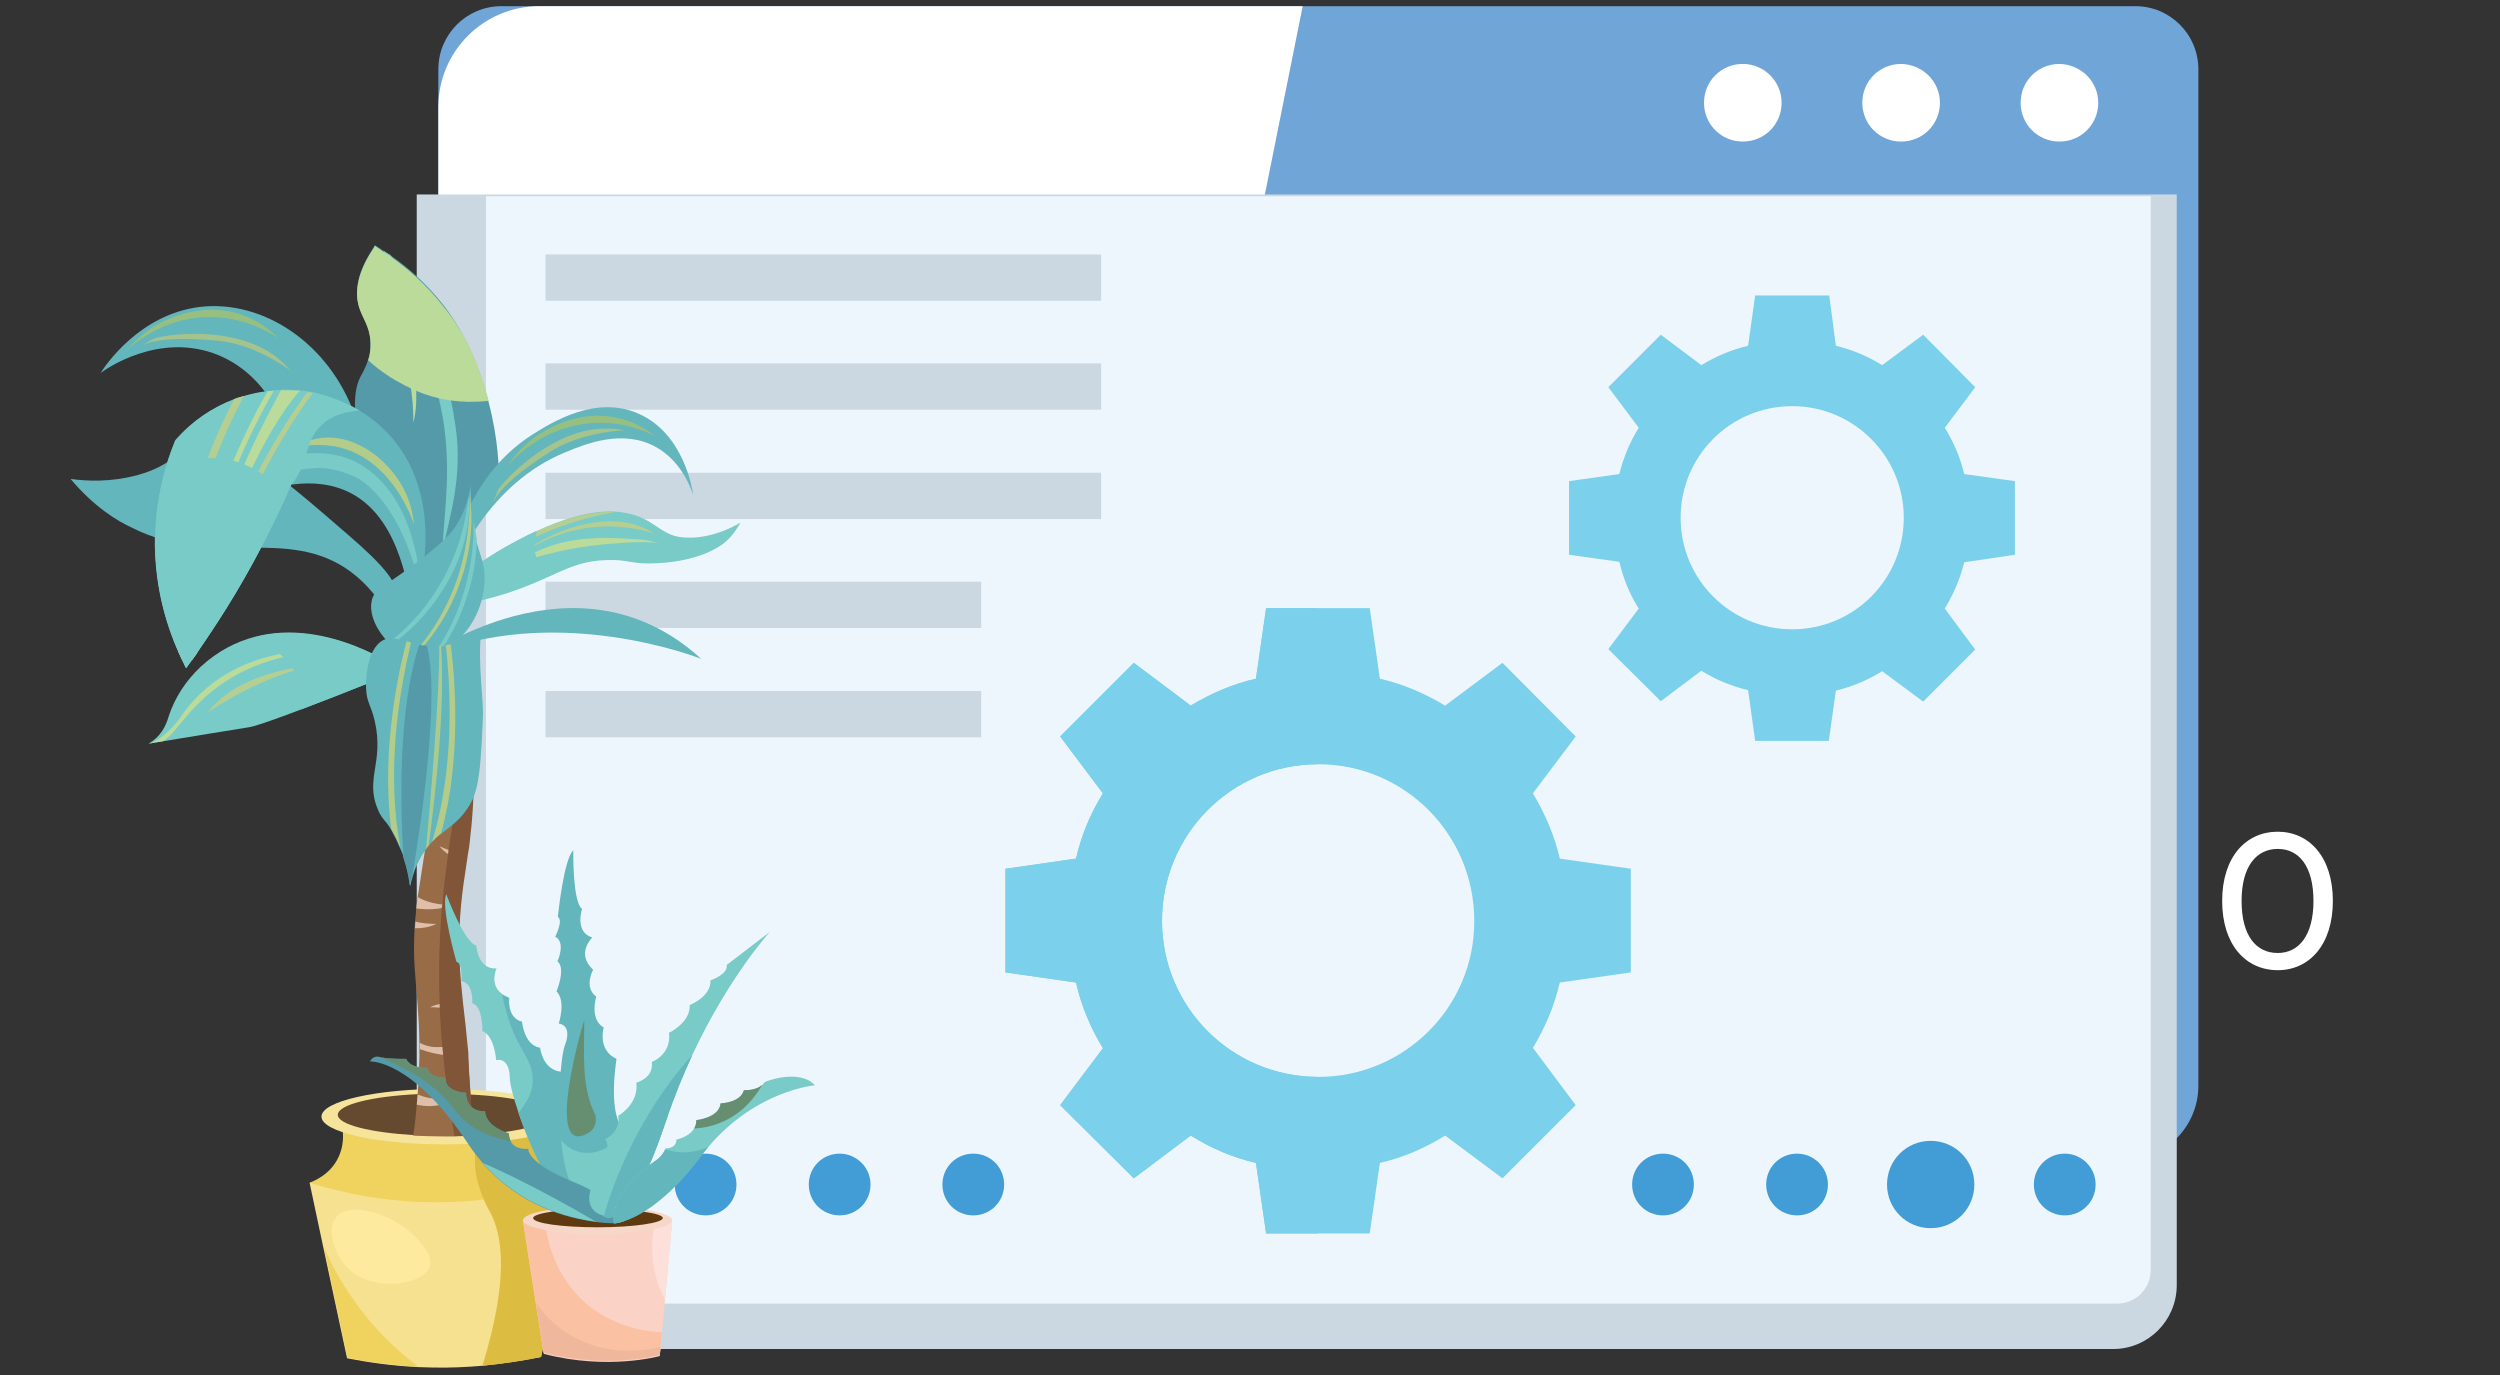 <svg xmlns="http://www.w3.org/2000/svg" xmlns:xlink="http://www.w3.org/1999/xlink" id="Layer_1" x="0px" y="0px" viewBox="0 0 566.9 311.8" style="enable-background:new 0 0 566.9 311.8;" xml:space="preserve"><rect x="0" y="0" width="566.9" height="311.8" fill="#333333" stroke="none"/><style type="text/css">	.st0{clip-path:url(#SVGID_00000115501648824970250660000001696986602179334274_);}	.st1{clip-path:url(#SVGID_00000063628282931595016010000002934826573528539053_);fill:#FFFFFF;}	.st2{fill:#70A5D8;}	.st3{clip-path:url(#SVGID_00000029037326008217689890000014714178517757972892_);}	.st4{clip-path:url(#SVGID_00000156561952836983233380000007813959156258187691_);fill:#FFFFFF;}	.st5{fill:#CBD8E2;}	.st6{fill:#EDF6FC;}	.st7{fill:#7BD0EB;}	.st8{fill:#FFFFFF;}	.st9{fill:#429CD6;}	.st10{fill:#79CBC8;}	.st11{fill:#B5CE92;}	.st12{fill:#BBDB9A;}	.st13{clip-path:url(#SVGID_00000057838187340465170120000015702016609198195600_);}	.st14{clip-path:url(#SVGID_00000029730233364715349430000010228933485335441053_);fill:#79CBC8;}	.st15{clip-path:url(#SVGID_00000139276164725533651730000010969426769403014591_);}	.st16{clip-path:url(#SVGID_00000103256717865748288920000014303393566018281900_);fill:#79CBC8;}	.st17{fill:#559AA8;}	.st18{fill:#63B6BC;}	.st19{fill:#B3CC89;}	.st20{fill:#97C080;}	.st21{fill:#A5C48D;}	.st22{fill:#F5E18F;}	.st23{fill:#F0D25E;}	.st24{clip-path:url(#SVGID_00000049199453275540421690000007838484359737838984_);}	.st25{clip-path:url(#SVGID_00000154389590431816757370000001500677526841872809_);fill:#DCBC41;}	.st26{fill:#F6E49A;}	.st27{fill:#664A2F;}	.st28{fill:#996C48;}	.st29{fill:#DFBEAA;}	.st30{clip-path:url(#SVGID_00000152245492400498317440000003476596607563488179_);}	.st31{clip-path:url(#SVGID_00000008141404962941158070000006261683850717700487_);fill:#805538;}	.st32{fill:#ABCA8F;}	.st33{clip-path:url(#SVGID_00000048500633583098373960000013150301328197919672_);}	.st34{clip-path:url(#SVGID_00000113311650139075031490000017542970906180745626_);fill:#F0D25E;}	.st35{clip-path:url(#SVGID_00000063629990998731578800000014712878477386214532_);}	.st36{clip-path:url(#SVGID_00000072977234680060205270000012791891289730199213_);fill:#BBDB9A;}	.st37{clip-path:url(#SVGID_00000042719898199092130870000011039150923728462751_);}	.st38{clip-path:url(#SVGID_00000070088189420564784530000010568062475437655231_);fill:#FDEA9F;}	.st39{clip-path:url(#SVGID_00000176019779204349937780000012056645363876754616_);}	.st40{clip-path:url(#SVGID_00000144336978749484323790000010644756272793665431_);fill:#79CBC8;}	.st41{clip-path:url(#SVGID_00000059295121096150535150000015482523165575791773_);}	.st42{clip-path:url(#SVGID_00000054227435352075881790000007731059808851856275_);fill:#63B6BC;}	.st43{fill:#FBD2C6;}	.st44{clip-path:url(#SVGID_00000047743630133199697690000018222308979840646332_);}	.st45{clip-path:url(#SVGID_00000105390384073319808710000006967561626170912392_);fill:#FAC1A3;}	.st46{fill:#FCE0D9;}	.st47{fill:#F6D7C8;}	.st48{fill:#5F3A10;}	.st49{clip-path:url(#SVGID_00000117676604382679586500000001011477933911409834_);}	.st50{clip-path:url(#SVGID_00000074424268126882266020000009337136876355454125_);fill:#79CBC8;}	.st51{clip-path:url(#SVGID_00000081610215241463858820000003471995301531814064_);}	.st52{clip-path:url(#SVGID_00000015339268281050021540000007119909128737501353_);fill:#63B6BC;}	.st53{clip-path:url(#SVGID_00000013894740060358180680000002169017031729448837_);}	.st54{clip-path:url(#SVGID_00000083771879884245967230000005372650363352099740_);fill:#668E70;}	.st55{clip-path:url(#SVGID_00000085239276187806423780000016655924696976620952_);}	.st56{clip-path:url(#SVGID_00000120533040693384396120000005931600666650012858_);fill:#668E70;}	.st57{clip-path:url(#SVGID_00000097491400839644306910000003384952608362963334_);}	.st58{clip-path:url(#SVGID_00000159433569013027012620000016701793294911838861_);fill:#668E70;}	.st59{clip-path:url(#SVGID_00000129184572668270013450000009061007193823632575_);}	.st60{clip-path:url(#SVGID_00000063618693898736153870000011585655701540943530_);fill:#63B6BC;}	.st61{fill:#EFB89D;}	.st62{clip-path:url(#SVGID_00000158005615773675315480000003190804984671259540_);}	.st63{clip-path:url(#SVGID_00000021815691917015844240000010575779712575498909_);fill:#79CBC8;}</style><g>	<g>		<defs>			<rect id="SVGID_1_" x="429.3" y="188.6" width="99.7" height="31.4"></rect>		</defs>		<clipPath id="SVGID_00000116930346969188427590000006754577310049246139_">			<use xlink:href="#SVGID_1_" style="overflow:visible;"></use>		</clipPath>		<g style="clip-path:url(#SVGID_00000116930346969188427590000006754577310049246139_);">			<defs>				<rect id="SVGID_00000170274929137596261740000009219264685271239576_" x="429.3" y="188.6" width="99.7" height="31.4"></rect>			</defs>			<clipPath id="SVGID_00000173126987371363029730000017409026179263598469_">				<use xlink:href="#SVGID_00000170274929137596261740000009219264685271239576_" style="overflow:visible;"></use>			</clipPath>			<path style="clip-path:url(#SVGID_00000173126987371363029730000017409026179263598469_);fill:#FFFFFF;" d="M429.3,204.3    c0-10,5.4-15.7,12.5-15.7c7.2,0,12.5,5.7,12.5,15.7c0,10-5.4,15.7-12.5,15.7C434.6,220,429.3,214.3,429.3,204.3 M449.9,204.3    c0-7.9-3.3-11.8-8.1-11.8c-4.8,0-8.2,3.9-8.2,11.8c0,7.9,3.3,11.8,8.2,11.8C446.6,216.1,449.9,212.1,449.9,204.3"></path>			<path style="clip-path:url(#SVGID_00000173126987371363029730000017409026179263598469_);fill:#FFFFFF;" d="M458.5,204.3    c0-10,5.4-15.7,12.6-15.7c7.1,0,12.5,5.7,12.5,15.7c0,10-5.4,15.7-12.5,15.7C463.9,220,458.5,214.3,458.5,204.3 M479.2,204.3    c0-7.9-3.3-11.8-8.1-11.8c-4.8,0-8.2,3.9-8.2,11.8c0,7.9,3.3,11.8,8.2,11.8C475.9,216.1,479.2,212.1,479.2,204.3"></path>			<polygon style="clip-path:url(#SVGID_00000173126987371363029730000017409026179263598469_);fill:#FFFFFF;" points="497.2,188.9     497.2,219.6 492.9,219.6 492.9,192.7 485.9,192.7 485.9,188.9    "></polygon>			<path style="clip-path:url(#SVGID_00000173126987371363029730000017409026179263598469_);fill:#FFFFFF;" d="M503.9,204.3    c0-10,5.4-15.7,12.6-15.7c7.1,0,12.5,5.7,12.5,15.7c0,10-5.4,15.7-12.5,15.7C509.3,220,503.9,214.3,503.9,204.3 M524.6,204.3    c0-7.9-3.3-11.8-8.1-11.8c-4.8,0-8.2,3.9-8.2,11.8c0,7.9,3.3,11.8,8.2,11.8C521.3,216.1,524.6,212.1,524.6,204.3"></path>		</g>	</g>	<path class="st2" d="M481.4,263.2h-365c-9.4,0-17-7.6-17-17V15.7c0-7.9,6.4-14.3,14.3-14.3h370.5c7.9,0,14.3,6.4,14.3,14.3v230.5  C498.5,255.6,490.8,263.2,481.4,263.2"></path>	<g>		<defs>			<rect id="SVGID_00000078725470078813258790000001547200372761966007_" x="99.4" y="1.4" width="196" height="261.8"></rect>		</defs>		<clipPath id="SVGID_00000047770968890071177070000016097127911172548996_">			<use xlink:href="#SVGID_00000078725470078813258790000001547200372761966007_" style="overflow:visible;"></use>		</clipPath>		<g style="clip-path:url(#SVGID_00000047770968890071177070000016097127911172548996_);">			<defs>				<rect id="SVGID_00000176736233256588764630000009367637471648427403_" x="99.4" y="1.4" width="196" height="261.8"></rect>			</defs>			<clipPath id="SVGID_00000095325460511447010740000014052401291158775693_">				<use xlink:href="#SVGID_00000176736233256588764630000009367637471648427403_" style="overflow:visible;"></use>			</clipPath>			<path style="clip-path:url(#SVGID_00000095325460511447010740000014052401291158775693_);fill:#FFFFFF;" d="M295.4,1.4H122.3    c-12.6,0-22.9,10.2-22.9,22.9v211.6c0,15.1,12.2,27.3,27.3,27.3h116.1L295.4,1.4z"></path>		</g>	</g>	<path class="st5" d="M479.2,305.9H108.8c-7.9,0-14.3-6.4-14.3-14.3V44.1h399.1v247.5C493.5,299.5,487.1,305.9,479.2,305.9"></path>	<path class="st6" d="M110.2,288V44.5h377.5V288c0,4.2-3.4,7.6-7.6,7.6H117.7C113.5,295.5,110.2,292.1,110.2,288"></path>	<path class="st7" d="M369.8,220.5V197l-16.1-2.3c-1.2-5.3-3.4-10.3-6.1-14.8l9.7-12.9l-16.6-16.7l-13,9.7  c-4.5-2.7-9.5-4.9-14.8-6.1l-2.3-16h-23.5l-2.3,16c-5.3,1.2-10.3,3.4-14.8,6.1l-12.9-9.7l-16.7,16.7l9.7,12.9  c-2.8,4.5-4.9,9.5-6.1,14.8l-16,2.3v23.5l16,2.3c1.2,5.3,3.3,10.3,6.1,14.9l-9.7,12.9l16.7,16.6l12.9-9.7c4.5,2.8,9.5,5,14.8,6.2  l2.3,16h23.5l2.3-16c5.3-1.2,10.3-3.4,14.8-6.2l13,9.7l16.6-16.6l-9.7-13c2.8-4.6,4.9-9.6,6.1-14.8L369.8,220.5z M298.9,244.2  c-19.7,0-35.4-15.9-35.4-35.4c0-19.6,15.8-35.5,35.4-35.5c19.6,0,35.4,15.9,35.4,35.5C334.4,228.3,318.5,244.2,298.9,244.2"></path>	<path class="st7" d="M298.8,244.2c-19.6-0.1-35.3-15.9-35.3-35.4c0-19.5,15.7-35.5,35.3-35.5v-35.4h-11.7l-2.3,16  c-5.3,1.2-10.3,3.4-14.8,6.1l-12.9-9.7l-16.7,16.7l9.7,12.9c-2.8,4.5-4.9,9.5-6.1,14.8l-16,2.3v23.5l16,2.3  c1.2,5.3,3.3,10.3,6.1,14.9l-9.7,12.9l16.7,16.6l12.9-9.7c4.5,2.8,9.5,5,14.8,6.2l2.3,16h11.7V244.2z"></path>	<path class="st7" d="M456.9,125.8v-16.7l-11.5-1.6c-0.9-3.8-2.4-7.3-4.4-10.5l6.9-9.2l-11.8-11.9l-9.3,6.9c-3.2-2-6.8-3.5-10.5-4.4  L414.8,67H398l-1.6,11.4c-3.8,0.9-7.3,2.4-10.6,4.4l-9.2-6.9l-11.9,11.9l6.9,9.2c-2,3.2-3.5,6.8-4.4,10.5l-11.4,1.6v16.7l11.4,1.6  c0.9,3.8,2.3,7.3,4.4,10.6l-6.9,9.2l11.9,11.8l9.2-6.9c3.2,2,6.8,3.5,10.6,4.4L398,168h16.7l1.6-11.4c3.8-0.9,7.3-2.4,10.5-4.4  l9.3,6.9l11.8-11.8l-6.9-9.3c2-3.3,3.5-6.8,4.4-10.5L456.9,125.8z M406.4,142.7c-14,0-25.3-11.3-25.3-25.3  c0-14,11.3-25.3,25.3-25.3c14,0,25.3,11.4,25.3,25.3C431.7,131.4,420.4,142.7,406.4,142.7"></path>	<rect x="123.7" y="57.7" class="st5" width="126" height="10.5"></rect>	<rect x="123.7" y="82.4" class="st5" width="126" height="10.5"></rect>	<rect x="123.7" y="107.2" class="st5" width="126" height="10.5"></rect>	<rect x="123.7" y="131.9" class="st5" width="98.8" height="10.5"></rect>	<rect x="123.7" y="156.7" class="st5" width="98.8" height="10.5"></rect>	<path class="st8" d="M404,23.3c0,4.9-3.9,8.8-8.8,8.8s-8.8-3.9-8.8-8.8c0-4.9,3.9-8.8,8.8-8.8S404,18.5,404,23.3"></path>	<path class="st8" d="M439.9,23.3c0,4.9-3.9,8.8-8.8,8.8c-4.9,0-8.8-3.9-8.8-8.8c0-4.9,3.9-8.8,8.8-8.8  C436,14.6,439.9,18.5,439.9,23.3"></path>	<path class="st8" d="M475.8,23.3c0,4.9-3.9,8.8-8.8,8.8c-4.9,0-8.8-3.9-8.8-8.8c0-4.9,3.9-8.8,8.8-8.8  C471.9,14.6,475.8,18.5,475.8,23.3"></path>	<path class="st9" d="M384.1,268.6c0,3.9-3.1,7-7,7c-3.9,0-7-3.1-7-7c0-3.9,3.1-7,7-7C381,261.6,384.1,264.7,384.1,268.6"></path>	<path class="st9" d="M414.5,268.6c0,3.9-3.1,7-7,7c-3.9,0-7-3.1-7-7c0-3.9,3.1-7,7-7C411.3,261.6,414.5,264.7,414.5,268.6"></path>	<path class="st9" d="M447.7,268.6c0,5.5-4.4,9.9-9.9,9.9c-5.5,0-9.9-4.4-9.9-9.9c0-5.5,4.4-9.9,9.9-9.9  C443.3,258.7,447.7,263.1,447.7,268.6"></path>	<path class="st9" d="M475.2,268.6c0,3.9-3.1,7-7,7c-3.9,0-7-3.1-7-7c0-3.9,3.1-7,7-7C472,261.6,475.2,264.7,475.2,268.6"></path>	<path class="st9" d="M136.7,268.6c0,3.9-3.1,7-7,7c-3.9,0-7-3.1-7-7c0-3.9,3.1-7,7-7C133.6,261.6,136.7,264.7,136.7,268.6"></path>	<path class="st9" d="M167,268.6c0,3.9-3.1,7-7,7c-3.9,0-7-3.1-7-7c0-3.9,3.1-7,7-7C163.9,261.6,167,264.7,167,268.6"></path>	<path class="st9" d="M197.4,268.6c0,3.9-3.1,7-7,7c-3.9,0-7-3.1-7-7c0-3.9,3.1-7,7-7C194.2,261.6,197.4,264.7,197.4,268.6"></path>	<path class="st9" d="M227.7,268.6c0,3.9-3.1,7-7,7c-3.9,0-7-3.1-7-7c0-3.9,3.1-7,7-7C224.6,261.6,227.7,264.7,227.7,268.6"></path>	<path class="st10" d="M167.9,118.5c0,0-1.5,3-3.9,4.8c-1.1,0.8-5.5,3.9-14.7,4.4c-6.2,0.4-6.7-0.9-11.6-0.7  c-4.8,0.1-8,1.4-11.8,3.1c-2.1,0.9-4.3,2-7,3c-4.8,1.9-12.1,4.1-21.9,5c4-4.5,8.1-7.8,11.7-10.3c2.1-1.4,4-2.6,5.6-3.5  c2.1-1.2,4.7-2.6,7.5-3.9c5.4-2.5,11.7-4.7,17.6-4.4c1.6,0.1,3.3,0.4,4.8,0.9c5,1.7,6.2,4.9,11.5,5  C162.1,122.2,167.9,118.5,167.9,118.5"></path>	<path class="st11" d="M139.4,116.1c-4.2,0.8-9.1,2-14.4,4.1c-1.2,0.5-2.4,1-3.5,1.5c-5.4,2.4-9.8,5.1-13.1,7.5  c0-0.3,0.1-0.8,0.3-1.4c2.1-1.4,4-2.6,5.6-3.5c2.1-1.1,4.7-2.5,7.5-3.9C127.1,118,133.4,115.8,139.4,116.1"></path>	<path class="st11" d="M120,124.4c-0.1-0.2,7.4-5.3,16.2-6.1c4.4-0.4,7.2,0.5,8.2,0.8c1.7,0.6,3.1,1.3,4,1.9  c-3.5-1.1-8.6-2.1-14.4-1.4C125.5,120.6,120.1,124.6,120,124.4"></path>	<path class="st12" d="M117.3,127.7c6.4-4.7,13.6-5.5,17.1-5.6c1.3-0.1,3.2-0.3,10.3,0.2c3.1,0.2,3.3,0.7,5,0.8  c-4.2-0.3-7-0.2-12.4,0.3C129.4,124.1,122.6,125.9,117.3,127.7"></path>	<g>		<defs>			<rect id="SVGID_00000101097672925455519860000001723680063459617177_" x="97" y="120.5" width="29" height="17.6"></rect>		</defs>		<clipPath id="SVGID_00000132045550558692155320000009463605996896623492_">			<use xlink:href="#SVGID_00000101097672925455519860000001723680063459617177_" style="overflow:visible;"></use>		</clipPath>		<g style="clip-path:url(#SVGID_00000132045550558692155320000009463605996896623492_);">			<defs>				<rect id="SVGID_00000138544318556449588520000016530608630713109149_" x="97" y="120.5" width="29" height="17.6"></rect>			</defs>			<clipPath id="SVGID_00000066478763811645574260000007391054739042348426_">				<use xlink:href="#SVGID_00000138544318556449588520000016530608630713109149_" style="overflow:visible;"></use>			</clipPath>			<path style="clip-path:url(#SVGID_00000066478763811645574260000007391054739042348426_);fill:#79CBC8;" d="M125.9,130    c-2.1,0.9-4.3,2-7,3c-4.8,1.8-12.1,4.1-21.9,5c4-4.5,8.1-7.8,11.7-10.3c2.1-1.4,4-2.6,5.6-3.5c2.1-1.2,4.7-2.6,7.5-3.9    c-0.1,0.4-0.2,0.8-0.3,1.2c-0.1,0.6-1.2,3.7,1.2,6.6C123.4,129.3,124.7,129.7,125.9,130"></path>		</g>	</g>	<path class="st10" d="M90.9,151.9c0,0-12.6,5.2-22.7,9c-5.5,2.1-10.3,3.8-11.7,4c-2.7,0.4-14,2.3-19.6,3.2  c-1.4,0.2-2.5,0.4-2.9,0.5h0c-0.2,0-0.3,0-0.3,0c2.6-1.4,3.9-3.9,4.5-6c1.4-4.4,4-8.3,7.3-11.4c3.9-3.6,8.1-5.7,12.3-6.8  C74.4,140,90.9,151.9,90.9,151.9"></path>	<path class="st12" d="M76.1,147.7c-24,0.1-32.9,13.8-36.7,18.2c-0.9,1-1.7,1.7-2.5,2.2c-1.4,0.2-2.5,0.4-2.9,0.5  c3.2-1.1,6.4-5.2,6.4-5.2C52.7,144.4,76.1,147.7,76.1,147.7"></path>	<path class="st11" d="M72.7,150.7c0,0-18.1,0.7-25.6,10.9C47.1,161.6,59.5,152.7,72.7,150.7"></path>	<g>		<defs>			<rect id="SVGID_00000163785931608619039570000001179625989953564835_" x="57.8" y="143.4" width="33" height="17.4"></rect>		</defs>		<clipPath id="SVGID_00000148659836786689994970000017457302557193726899_">			<use xlink:href="#SVGID_00000163785931608619039570000001179625989953564835_" style="overflow:visible;"></use>		</clipPath>		<g style="clip-path:url(#SVGID_00000148659836786689994970000017457302557193726899_);">			<defs>				<rect id="SVGID_00000101060894119038671010000017849001399889954482_" x="57.8" y="143.4" width="33" height="17.4"></rect>			</defs>			<clipPath id="SVGID_00000109020069973392412950000014396082279692556190_">				<use xlink:href="#SVGID_00000101060894119038671010000017849001399889954482_" style="overflow:visible;"></use>			</clipPath>			<path style="clip-path:url(#SVGID_00000109020069973392412950000014396082279692556190_);fill:#79CBC8;" d="M68.2,160.9    c0.8-4.5-0.5-8.4-3.9-11.8c-1.9-1.9-4.2-3.3-6.5-4.6c16.6-4.4,33,7.5,33,7.5S78.3,157.1,68.2,160.9"></path>		</g>	</g>	<path class="st17" d="M113,109.8c-2.7,4.7-8.1,9-12.3,13.5c-0.1,0.1-0.2,0.2-0.3,0.3c-1.4,1.5-2.6,3.1-3.5,4.6  c-18.6-24.8-17.4-38.6-15.2-42.7c0.3-0.6,1.2-2,1.8-4c0.4-1.2,0.6-2.6,0.5-4.2c-0.2-3.7-1.9-5.3-2.7-8.2c-0.7-2.7-0.6-6.8,3.1-12.5  c0.1-0.1,0.1-0.2,0.2-0.3c0.1-0.2,0.2-0.3,0.3-0.5c0-0.1,0.1-0.1,0.1-0.2c0.1,0.1,0.2,0.1,0.3,0.2c0.5,0.3,1,0.6,1.5,1  c0.5,0.3,1,0.7,1.6,1c3.9,2.7,8.4,6.5,12.4,11.7c5,6.6,8.1,14.3,9.9,21.3C113,99.4,113.3,106.9,113,109.8"></path>	<path class="st12" d="M93.7,95.8c0.4-10.9-5.8-31.2-8.7-39.8c0-0.1,0.1-0.1,0.1-0.2c0.1,0.1,0.2,0.1,0.3,0.2  C98,84.4,93.7,95.8,93.7,95.8"></path>	<path class="st10" d="M100.7,123.3c-0.1,0.6-0.2,1.2-0.3,1.7c0-0.4,0-0.9,0-1.4c0.3-7.5,2.3-18.6-0.5-31.5  c-3.5-16.3-9-28.1-13-35.3c0.5,0.3,1,0.7,1.6,1c4.8,6.9,12.1,20.1,14.8,38.9C105,108,101.9,117.4,100.7,123.3"></path>	<path class="st18" d="M16,108.6c3.6,0.5,9.1,0.8,15.3-0.9c7.8-2.2,8.4-5.3,13.5-6.5c8.6-2,17.2,5.4,34.4,20.3  c7.4,6.4,11.8,11.2,10.6,14.4c-0.5,1.2-1.6,1.9-2.6,2.3c-1.2-2-3.6-5.5-7.6-8.5c-14.4-10.7-31.1-0.7-49.6-10  C26.5,118.1,21.3,114.9,16,108.6"></path>	<path class="st18" d="M22.8,84.6c1.2-1.9,8.9-13.3,22.5-15c14.3-1.7,29.4,8.2,35.2,24.7c-5.9-0.3-11.7-0.6-17.6-0.9  c-1.1-2.2-4.9-9.3-13.2-12.8C36,74.9,23.4,84.1,22.8,84.6"></path>	<path class="st18" d="M95.5,149.4c0,0,35.2-25.9,63.5,0C159,149.4,125.4,136,95.5,149.4"></path>	<path class="st18" d="M93.6,135.9c-1.3,0.2-1.9-17.6-13.9-24c-4.5-2.4-9.3-2.5-12.8-2.1c-0.3,0-0.6,0.1-0.9,0.1  c-3.8,8.7-8.6,18.3-14.8,28.2c-3,4.8-6,9.3-9,13.4c-2.6-4.9-6.9-14.7-7.1-27.8c-0.1-10.6,2.6-18.9,4.6-23.8  C50.3,87.8,68.1,85,81.5,93.1c0.6,0.4,1.2,0.7,1.7,1.1C103.1,108,95.2,135.6,93.6,135.9"></path>	<path class="st19" d="M66.5,101.7c2.4-0.7,6.3-1.3,10.7-0.2c11.9,3.1,16.3,16.3,16.7,17.5c-0.2-1.8-0.6-4.3-1.8-7  c-3.2-7.2-11.1-13.6-19.2-12.7C71.3,99.5,69.1,100,66.5,101.7"></path>	<path class="st10" d="M64.6,106.8c5.7-0.1,8.1-2.1,15.8,1.3c0,0,9.8,3.7,15,25.3l0.1,0.2c-0.3-2.1-1-20.9-14-28.4  c-5.8-3.3-11.4-2.3-14.7-2.3C67.5,101,63.9,108.6,64.6,106.8"></path>	<path class="st10" d="M81.5,93.1c-2.9,0.2-6.3,1-8.8,3.5c-2.1,2.1-2.7,4.4-3.5,7.3c-0.9,3-2.8,5.9-3.1,5.9  c-0.4,0.9-0.8,1.9-1.3,2.9c-3.6,7.9-8,16.5-13.5,25.3c-2.2,3.5-4.4,6.8-6.6,10v0c-0.4,0.6-0.8,1.1-1.2,1.7  c-0.4,0.6-0.9,1.2-1.3,1.8c-0.1-0.2-0.3-0.5-0.4-0.8c0-0.1-0.1-0.2-0.1-0.3c-0.2-0.4-0.4-0.8-0.6-1.2c-0.2-0.5-0.5-1-0.7-1.6  c-2.4-5.5-5.1-13.7-5.2-24c-0.1-6.8,1-12.6,2.3-17.2c0.7-2.6,1.6-4.8,2.3-6.6c3.7-4.3,8.3-7.4,13.3-9.3c0.7-0.3,1.5-0.5,2.2-0.7  c1.7-0.5,3.5-0.9,5.3-1.1c0.5-0.1,0.9-0.1,1.4-0.2c0.5,0,1-0.1,1.5-0.1h0c1.4-0.1,2.9,0,4.3,0.1c0.6,0.1,1.2,0.1,1.8,0.2  c0.4,0.1,0.8,0.1,1.2,0.2C74.6,89.8,78.2,91.1,81.5,93.1"></path>	<path class="st11" d="M41.8,144.5c0,1.8,0,3.5,0.1,5.1v0c0,0.4,0,0.7,0,1.1c-0.1-0.1-0.1-0.2-0.2-0.3c-0.2-0.4-0.4-0.8-0.6-1.2  c-0.2-0.5-0.5-1-0.7-1.6c-0.4-9.7,0.2-21.9,4-35.4c2.4-8.5,5.6-15.8,8.7-21.7c0.7-0.3,1.5-0.5,2.2-0.7c-2.9,5.5-5,10.3-6.4,14  c-1.7,4.5-6.6,18.5-7.2,37.6C41.8,142.5,41.8,143.5,41.8,144.5L41.8,144.5z"></path>	<path class="st11" d="M70.9,89.1c-3.8,5.2-6.6,9.9-8.7,13.6c-2.3,4.1-9.2,16.7-14.7,34.9c-1.2,3.9-2.1,7.5-2.8,10.5c0,0,0,0,0,0  c-0.4,0.6-0.8,1.1-1.2,1.7c2.1-10.1,5.9-24.5,13.5-39.8c4.3-8.7,8.7-15.6,12.6-21C70.1,88.9,70.5,89,70.9,89.1"></path>	<path class="st12" d="M62.1,88.6c-2.4,4.1-4.2,7.8-5.6,10.7c-2,4.2-7.9,17.3-12,35.9c-1.3,5.8-2.1,10.7-2.6,14.4v0  c0,0.3-0.1,0.5-0.1,0.8c-0.2-0.4-0.4-0.8-0.6-1.2c0.2-1.5,0.4-3,0.6-4.7v0c1.5-10,4.3-23.3,10.1-37.6c2.9-7.1,5.9-13.2,8.8-18.2h0  C61.2,88.7,61.6,88.7,62.1,88.6"></path>	<path class="st12" d="M68,88.6c-9.2,10.4-16.5,31-16.8,30.9c-0.3-0.1,0.9-7,5.4-16.9c2.6-5.7,5.1-10.3,7.1-14.1  C65.1,88.5,66.5,88.5,68,88.6"></path>	<path class="st18" d="M101.3,132.6c0.5-4.1,3.2-23.8,19.5-34.1c4.3-2.7,14.4-9.1,24.2-4.6c10.1,4.6,12,17,12.2,18.4  c-0.8-2.5-3.1-7.9-8.4-10.9c-7.5-4.2-15.9-0.8-20.7,1.2C111.1,109.6,103.6,126.8,101.3,132.6"></path>	<path class="st20" d="M115,105.8c1.4-1.7,7.8-8.8,18.6-9.8c7.1-0.7,12.6,1.7,15,2.9c-3.2-2.5-6.2-3.6-8-4  c-10.6-2.7-19.4,4.2-20.4,5.1C117.6,102.1,116,104.3,115,105.8"></path>	<path class="st20" d="M28.9,79.3c1.6-1.5,8.9-7.8,19.7-7.4c7.1,0.3,12.3,3.3,14.5,4.8c-2.8-2.9-5.7-4.3-7.4-5  c-10.2-4.1-19.8,1.7-20.9,2.4C32,75.9,30.1,77.9,28.9,79.3"></path>	<path class="st21" d="M111.7,114.4c0.5-2.1,4-6.2,13.1-12c6-3.8,14.2-4.8,16.9-4.8c-4-0.8-7.1-0.3-9,0.1  c-10.7,2.5-19.3,12.3-19.8,13.5C111.7,114.2,112.2,112.7,111.7,114.4"></path>	<path class="st21" d="M31.9,78.6c1.7-1.3,7-2.4,17.8-1.3c7.1,0.7,14.1,5.1,16.2,6.8c-2.6-3.1-5.4-4.7-7.1-5.5  c-9.9-4.7-22.7-2.4-23.9-1.8C32,78.4,33.4,77.6,31.9,78.6"></path>	<path class="st22" d="M130.8,267.1c-2.9,13.3-5.2,27.3-8.1,40.6c-3.8,0.8-8.3,1.5-13.3,2c-3.5,0.3-7.4,0.5-11.4,0.4  c-1.1,0-2.2-0.1-3.3-0.1c-6-0.3-11.4-1.1-16-2c-1.8-8.3-3.6-16.8-5.4-25.2c-1-4.9-2.1-9.7-3.1-14.6c12.9-0.2,25.4-0.5,38-0.7  C115.7,267.3,123.2,267.1,130.8,267.1"></path>	<path class="st23" d="M130.8,267.1c-5.1,1.8-12.3,3.9-21.1,4.9c-3.2,0.4-6.6,0.6-10.2,0.6c-12.4,0.1-22.5-2.3-29.3-4.4  c0.7-0.3,4.7-1.7,6.6-5.9c1.5-3.3,0.9-6.3,0.7-7.3c10.5,0.1,21,0.2,31.5,0.3c5,0.1,10,0.1,15,0.1c-0.1,1.1-0.2,3.3,0.9,5.7  C126.6,265,129.9,266.6,130.8,267.1"></path>	<g>		<defs>			<rect id="SVGID_00000134210205914532272670000002972837536744365488_" x="107.7" y="255.2" width="23.1" height="54.4"></rect>		</defs>		<clipPath id="SVGID_00000138573313802775848850000015867884703869386632_">			<use xlink:href="#SVGID_00000134210205914532272670000002972837536744365488_" style="overflow:visible;"></use>		</clipPath>		<g style="clip-path:url(#SVGID_00000138573313802775848850000015867884703869386632_);">			<defs>				<rect id="SVGID_00000096768918016963085520000010715884721459715991_" x="107.7" y="255.2" width="23.1" height="54.4"></rect>			</defs>			<clipPath id="SVGID_00000085252910939935019880000014168314973834230439_">				<use xlink:href="#SVGID_00000096768918016963085520000010715884721459715991_" style="overflow:visible;"></use>			</clipPath>			<path style="clip-path:url(#SVGID_00000085252910939935019880000014168314973834230439_);fill:#DCBC41;" d="M130.8,267.1    c-2.9,13.3-5.2,27.3-8.1,40.6c-3.8,0.8-8.3,1.5-13.3,2c6-19.6,4.6-29.4,1.8-34.7c-0.3-0.6-0.9-1.6-1.5-3    c-0.5-1.2-1.1-2.8-1.5-4.5c-0.4-1.7-0.6-3.5-0.5-5.5c0.1-2.5,0.6-4.8,1.3-6.7c5,0.1,10,0.1,15,0.1c-0.1,1.1-0.2,3.3,0.9,5.7    C126.6,265,129.9,266.6,130.8,267.1"></path>		</g>	</g>	<path class="st26" d="M128.7,253.2c0,3.5-12.5,6.3-27.9,6.3c-15.4,0-27.9-2.8-27.9-6.3c0-3.5,12.5-6.3,27.9-6.3  C116.2,247,128.7,249.8,128.7,253.2"></path>	<path class="st27" d="M124.6,252.8c0,2.2-7.3,4-17.3,4.6c-2.1,0.1-4.4,0.2-6.7,0.2c-2.4,0-4.7-0.1-6.8-0.2  c-9.9-0.6-17.2-2.4-17.2-4.6c0-2.3,7.7-4.2,18.2-4.7h0c1.9-0.1,3.8-0.1,5.8-0.1c2.1,0,4.2,0.1,6.1,0.2  C117,248.7,124.6,250.6,124.6,252.8"></path>	<path class="st28" d="M106.7,248.2c0.2,3.6,0.4,6.8,0.5,9.3c-1.3,0.1-2.7,0.1-4.1,0.2c-0.9,0-1.7,0-2.6,0c-2.4,0-4.7-0.1-6.8-0.2  c0.3-1.9,0.6-4.3,0.8-7c0.1-0.7,0.1-1.5,0.2-2.3c0.2-2.5,0.3-5.3,0.4-8.3c0-0.7,0-1.3,0-1.9c0-0.5,0-1,0-1.4  c-0.1-7.2-0.7-11.4-1.1-17.6c-0.2-3-0.1-5.8,0-8.4c0-0.5,0.1-1,0.1-1.5c0.1-1,0.2-2,0.3-3c0.1-0.9,0.2-1.7,0.3-2.6  c1-6.9,2.5-14.1,3.2-24.9c0.3-4.9,0.1-9.4-0.6-15.8c-0.1-1-0.2-2.1-0.3-3.2c-0.3-2.5-0.6-5.2-1-8.3c2.4-1.7,5.5-3.8,8-5.4  c1.7,7.9,2.6,15.1,3,21.4c0.1,0.9,0.1,1.7,0.1,2.5c0.1,1,0.1,2,0.1,3c0.2,7.2-0.3,13.3-0.9,18.3c-0.1,0.9-0.2,1.7-0.4,2.6  c-0.1,0.7-0.2,1.4-0.3,2.1c-0.9,5.9-1.9,12.2-1.6,21.4c0.1,3.7,0.4,6.4,0.8,10.3c0.1,0.8,0.2,1.6,0.3,2.6c0.2,1.6,0.4,3.5,0.6,5.7  c0.1,0.9,0.2,1.9,0.3,2.9c0,0.2,0,0.3,0,0.5C106.3,242.3,106.5,245.4,106.7,248.2"></path>	<path class="st29" d="M104.8,158.4c-1,0.9-3.6,3.1-7.4,4.2c-0.1-1-0.2-2.1-0.3-3.2c0.9,0.1,1.9,0.1,2.9,0  C102,159.4,103.7,158.9,104.8,158.4"></path>	<path class="st29" d="M107.2,169.7c-5.3-1.1-6.7-3.4-6.7-3.4c3,1.4,5.2,1.3,6.6,0.8C107.2,168.1,107.2,168.9,107.2,169.7"></path>	<path class="st29" d="M106,193.6c-0.1,0.7-0.2,1.4-0.3,2.1c-1.9-0.7-3.3-1.4-4.2-2.1c-1.3-0.9-1.8-1.7-1.8-1.7  c0.7,0.3,1.3,0.6,1.9,0.8C103.3,193.3,104.8,193.6,106,193.6"></path>	<path class="st29" d="M102.3,205.2c0,0-2.4,1.5-7.9,0.8c0.1-0.9,0.2-1.7,0.3-2.6C96.4,204.4,98.8,205.2,102.3,205.2"></path>	<path class="st29" d="M98.9,209.5c0,0-1.5,1-4.8,1c0-0.5,0.1-1,0.1-1.5C95.5,209.3,97,209.5,98.9,209.5"></path>	<path class="st29" d="M105.1,230c-1.4-0.7-3.2-1.2-5.4-1.5c-0.7-0.1-1.4-0.1-2.2-0.1c0,0,0.7-0.4,2.1-0.7c1.2-0.3,2.9-0.4,5.2-0.2  C105,228.2,105.1,229.1,105.1,230"></path>	<path class="st29" d="M99.1,172.5c0,0,1.8,1.6,6.6,0C105.7,172.5,101.8,177.1,99.1,172.5"></path>	<path class="st29" d="M106,238.6c-1.3,0.7-3.2,0.9-5.5,0.6c-1.6-0.2-3.4-0.6-5.3-1.3c0-0.5,0-1,0-1.4c1.2,0.6,2.2,0.8,2.9,0.9  c0,0,0.9,0.1,2.3,0c1.4-0.1,3.4-0.5,5.4-1.7C105.8,236.6,105.9,237.6,106,238.6"></path>	<path class="st29" d="M104.3,248.6c-0.9,0.6-3.1,2-6.3,2.2c-1.3,0.1-2.5-0.1-3.5-0.3c0.1-0.7,0.1-1.5,0.2-2.3  c0.8,0.3,1.7,0.6,2.8,0.8C100.5,249.5,102.9,249,104.3,248.6"></path>	<path class="st18" d="M109.9,131.1c0,5.5-2.6,11.6-7.2,14.9c-0.3,0.2-1.4,1-2.9,1.7c-0.4,0.2-0.8,0.3-1.3,0.5  c-2.2,0.7-5,0.9-7.8-0.6c-0.7-0.4-1.3-0.8-2-1.4c-0.2-0.2-0.4-0.3-0.6-0.5c-2.6-2.6-4.5-6.4-3.8-9.5c0.5-2.3,2-2.7,8.8-7.6  c7.3-5.4,8.9-7.5,9.7-8.5c1.7-2.4,2.7-4.8,3.3-7c0,0,0,0,0,0c0-0.1,0.1-0.3,0.1-0.4c0,0,0,0,0,0c0,0,0,0,0,0  c0.1-0.2,0.1-0.3,0.1-0.5v0c0.2-0.8,0.4-1.5,0.5-2.1c0,1.8,0,4.6,0.4,8c0,0.1,0,0.1,0,0.1c0.2,1.7,0.4,3,0.7,4.2  C109,126.3,109.9,127.8,109.9,131.1"></path>	<path class="st10" d="M106.3,116.9C106.3,117,106.3,117,106.3,116.9c0,0.4-0.1,0.8-0.1,1.1c-1,8.1-4.5,13.8-6.2,16.4  c-3.6,5.6-7.9,9.4-11.2,11.8c-0.2-0.2-0.4-0.4-0.6-0.5c3.2-2.5,7.4-6.4,10.9-12.1c5.1-8.1,6.6-16,7.1-20.6c0,0,0,0,0,0  c0-0.1,0.1-0.3,0.1-0.4c0,0.1,0,0.1,0,0.2v0C106.4,114,106.4,115.4,106.3,116.9"></path>	<path class="st10" d="M108.1,122.2c-0.1,6.5-1.6,11.3-2.4,13.7c-1.7,5.1-3.9,9-5.9,11.8c-0.4,0.2-0.8,0.3-1.3,0.5  c2.1-3,4.6-7.3,6.4-13c2.1-6.5,2.6-12.6,2.5-17.2C107.7,119.5,107.9,120.8,108.1,122.2"></path>	<path class="st19" d="M106.9,116.8c0.1,8.2-2.1,14.2-3.2,17c-2.8,7.1-6.6,11.7-9.1,14.3c-0.2-0.1-0.4-0.2-0.5-0.3  c2.5-2.7,6.1-7.5,8.9-14.7c2.3-5.9,3.1-11.5,3.4-16c0,0,0,0,0-0.1c0.1-1.5,0.1-2.9,0.1-4.1v-0.2c0-0.2,0.1-0.3,0.1-0.5  C106.7,113.4,106.8,115,106.9,116.8"></path>	<g>		<defs>			<rect id="SVGID_00000182501886346971074940000014573627671863889312_" x="99.6" y="172.5" width="7.8" height="85.1"></rect>		</defs>		<clipPath id="SVGID_00000080182653242340267050000016053626202823246474_">			<use xlink:href="#SVGID_00000182501886346971074940000014573627671863889312_" style="overflow:visible;"></use>		</clipPath>		<g style="clip-path:url(#SVGID_00000080182653242340267050000016053626202823246474_);">			<defs>				<rect id="SVGID_00000078760296964745954650000007477849594162972350_" x="99.6" y="172.5" width="7.8" height="85.1"></rect>			</defs>			<clipPath id="SVGID_00000147921755740626627620000001603469500291260845_">				<use xlink:href="#SVGID_00000078760296964745954650000007477849594162972350_" style="overflow:visible;"></use>			</clipPath>			<path style="clip-path:url(#SVGID_00000147921755740626627620000001603469500291260845_);fill:#805538;" d="M106.7,248.2    c0.2,3.6,0.4,6.8,0.5,9.3c-1.3,0.1-2.7,0.1-4.1,0.2c-0.5-2.4-0.9-5-1.3-7.7c-0.1-0.3-0.1-0.6-0.1-0.9c-0.5-3.1-0.9-6.4-1.2-9.9    c-0.1-0.6-0.1-1.2-0.2-1.8c-0.3-2.9-0.4-5.8-0.6-8.9c0-0.3,0-0.6,0-0.8c-0.2-4.9-0.2-10.1,0.1-15.5c0.1-2.1,0.2-4.2,0.4-6.2    c0-0.3,0-0.5,0.1-0.8c0.3-4,0.8-7.8,1.3-11.5c0-0.3,0.1-0.6,0.1-0.9c1.1-7.5,2.5-14.2,4.1-20.2c0.5,0.1,1.1,0.1,1.6,0.2    c0.2,7.2-0.3,13.3-0.9,18.3c-0.1,0.9-0.2,1.7-0.4,2.6c-0.1,0.7-0.2,1.4-0.3,2.1c-0.9,5.9-1.9,12.2-1.6,21.4    c0.1,3.7,0.4,6.4,0.8,10.3c0.1,0.8,0.2,1.6,0.3,2.6c0.2,1.6,0.4,3.5,0.6,5.7c0.1,0.9,0.2,1.9,0.3,2.9c0,0.2,0,0.3,0,0.5    C106.3,242.3,106.5,245.4,106.7,248.2"></path>		</g>	</g>	<path class="st18" d="M109.1,143.1c-0.8,8,0.6,15.3,0.4,19.6c-0.6,15.6-1.4,18.1-4.6,22.1c-1.5,1.8-3.2,2.9-4.9,4.3  c-0.7,0.5-1.3,1.1-2,1.8c-0.3,0.3-0.6,0.6-0.8,0.9c-0.2,0.2-0.4,0.5-0.6,0.8c-0.6,0.8-1.1,1.6-1.6,2.6c-0.7,1.3-1.1,2.5-1.4,3.5  c-0.2,0.7-0.4,1.4-0.5,1.9c0,0.1,0,0.2-0.1,0.3c0,0,0,0,0,0c0,0,0,0,0,0c0-0.2-0.1-0.4-0.1-0.7c-0.2-1.6-0.6-3.4-1.3-5.5  c-0.2-0.8-0.5-1.6-0.9-2.4v0c-0.4-0.9-0.8-1.9-1.3-2.8c-0.3-0.6-0.6-1.1-0.8-1.5v0c-1.3-2.2-2-2.2-2.9-4.4c-3-7,1.4-10.6-0.7-20  c-0.9-3.9-1.9-4.3-2-7.7c0-0.6-0.2-8.7,4-10.8c1.7-0.8,3.1-0.2,5.1,0.5c0.3,0.1,0.6,0.2,1,0.3c0.6,0.2,1.3,0.4,2.1,0.5  c0.5,0.1,1,0.2,1.5,0.2c0.1,0,0.1,0,0.2,0c0.9,0.1,1.8,0.1,2.7,0c0.1,0,0.3,0,0.4,0c0.4,0,0.7-0.1,1.1-0.2c0.4-0.1,0.7-0.1,1.1-0.2  C105,145.4,107.3,144.2,109.1,143.1"></path>	<path class="st19" d="M100,189c-0.7,0.5-1.3,1.1-2,1.8c2.6-8.5,5.4-23.2,3.1-44.5c0.4-0.1,0.7-0.1,1.1-0.2  C103.1,153.1,104.8,171.9,100,189"></path>	<path class="st19" d="M90.8,192.2c-0.4-0.9-0.8-1.9-1.3-2.8c-0.3-0.6-0.6-1.1-0.8-1.5v0c-2.4-18.5,2.1-37.4,3.5-42.5  c0.3,0.1,0.6,0.2,1,0.3C87.9,167.8,89.1,183.4,90.8,192.2"></path>	<path class="st17" d="M93.5,198.6c-0.2,0.7-0.4,1.4-0.5,1.9c0,0.1,0,0.2-0.1,0.3c0,0,0,0,0,0c0,0,0,0,0,0c0-0.2-0.1-0.4-0.1-0.7  c-0.2-1.6-0.6-3.4-1.3-5.5c-1.8-28.7,1.8-43.3,3.6-48.4c0.5,0.1,1,0.2,1.5,0.2c0.1,0,0.1,0,0.2,0C99.8,157.7,95.6,186,93.5,198.6"></path>	<path class="st32" d="M97.2,191.7c-0.2,0.3-0.4,0.5-0.6,0.8c1-10.8,3.1-34.9,3-46.1c0.2,0,0.3,0,0.4,0  C100.4,151.4,100.8,165,97.2,191.7"></path>	<g>		<defs>			<rect id="SVGID_00000021827171761170847370000002222063254270798222_" x="73.4" y="282.7" width="21.4" height="27.2"></rect>		</defs>		<clipPath id="SVGID_00000026129121838706575000000001891271333864201098_">			<use xlink:href="#SVGID_00000021827171761170847370000002222063254270798222_" style="overflow:visible;"></use>		</clipPath>		<g style="clip-path:url(#SVGID_00000026129121838706575000000001891271333864201098_);">			<defs>				<rect id="SVGID_00000150824920508528179230000000444992638000818329_" x="73.4" y="282.7" width="21.4" height="27.2"></rect>			</defs>			<clipPath id="SVGID_00000047779563527078929660000009092463456800769412_">				<use xlink:href="#SVGID_00000150824920508528179230000000444992638000818329_" style="overflow:visible;"></use>			</clipPath>			<path style="clip-path:url(#SVGID_00000047779563527078929660000009092463456800769412_);fill:#F0D25E;" d="M94.8,309.9    c-6-0.3-11.4-1.1-16-2c-1.8-8.3-3.6-16.8-5.4-25.2c1.6,3.7,3.7,7.7,6.6,11.8C84.8,301.5,90.2,306.4,94.8,309.9"></path>		</g>	</g>	<g>		<defs>			<rect id="SVGID_00000134952834306235075130000015741572759688039826_" x="81" y="55.7" width="29.8" height="35.4"></rect>		</defs>		<clipPath id="SVGID_00000034076489652451373900000003464202022743769226_">			<use xlink:href="#SVGID_00000134952834306235075130000015741572759688039826_" style="overflow:visible;"></use>		</clipPath>		<g style="clip-path:url(#SVGID_00000034076489652451373900000003464202022743769226_);">			<defs>				<rect id="SVGID_00000088822153789832170890000011631286763459520671_" x="81" y="55.7" width="29.8" height="35.4"></rect>			</defs>			<clipPath id="SVGID_00000017496215796613412910000011810155785249403064_">				<use xlink:href="#SVGID_00000088822153789832170890000011631286763459520671_" style="overflow:visible;"></use>			</clipPath>			<path style="clip-path:url(#SVGID_00000017496215796613412910000011810155785249403064_);fill:#BBDB9A;" d="M110.8,90.9    c-3.8,0.4-8.8,0.4-14.1-1.4c-1-0.3-7.7-2.7-13.2-7.8c0.4-1.2,0.6-2.6,0.5-4.2c-0.2-3.7-1.9-5.3-2.7-8.2    c-0.7-2.7-0.6-6.8,3.1-12.5c0.1-0.1,0.1-0.2,0.2-0.3c0.1-0.2,0.2-0.3,0.3-0.5c0-0.1,0.1-0.1,0.1-0.2c0.1,0.1,0.2,0.1,0.3,0.2    c0.5,0.3,1,0.6,1.5,1c0.5,0.3,1,0.7,1.5,1c3.9,2.7,8.4,6.5,12.4,11.7C106,76.1,109,83.9,110.8,90.9"></path>		</g>	</g>	<g>		<defs>			<rect id="SVGID_00000036940527834271685360000007935086337506386073_" x="75.2" y="274.3" width="22.4" height="16.8"></rect>		</defs>		<clipPath id="SVGID_00000103229381125172517800000011786583768360089232_">			<use xlink:href="#SVGID_00000036940527834271685360000007935086337506386073_" style="overflow:visible;"></use>		</clipPath>		<g style="clip-path:url(#SVGID_00000103229381125172517800000011786583768360089232_);">			<defs>				<rect id="SVGID_00000058589956579265491200000015770665529075741845_" x="75.2" y="274.3" width="22.4" height="16.8"></rect>			</defs>			<clipPath id="SVGID_00000019648180510144636390000003580439049221846400_">				<use xlink:href="#SVGID_00000058589956579265491200000015770665529075741845_" style="overflow:visible;"></use>			</clipPath>			<path style="clip-path:url(#SVGID_00000019648180510144636390000003580439049221846400_);fill:#FDEA9F;" d="M76.2,276    c2.6-3.3,10.1-1.2,14.3,1.5c3.4,2.2,8.1,6.8,6.9,9.9c-1.5,3.9-12.6,5.7-18.3,0.4C75.8,284.6,73.9,278.8,76.2,276"></path>		</g>	</g>	<g>		<defs>			<rect id="SVGID_00000008834342913076787380000015041774636458135950_" x="35.2" y="103.9" width="29.6" height="47.6"></rect>		</defs>		<clipPath id="SVGID_00000022526137647115775630000006348652819047302846_">			<use xlink:href="#SVGID_00000008834342913076787380000015041774636458135950_" style="overflow:visible;"></use>		</clipPath>		<g style="clip-path:url(#SVGID_00000022526137647115775630000006348652819047302846_);">			<defs>				<rect id="SVGID_00000034777433192823016840000002255114627855896213_" x="35.2" y="103.9" width="29.6" height="47.6"></rect>			</defs>			<clipPath id="SVGID_00000042001049875202747200000007389250153831282877_">				<use xlink:href="#SVGID_00000034777433192823016840000002255114627855896213_" style="overflow:visible;"></use>			</clipPath>			<path style="clip-path:url(#SVGID_00000042001049875202747200000007389250153831282877_);fill:#79CBC8;" d="M64.8,112.7    c-3.6,7.9-8,16.5-13.5,25.3c-2.2,3.5-4.4,6.8-6.6,10c0,0,0,0,0,0c-0.4,0.6-0.8,1.1-1.2,1.7c-0.4,0.6-0.9,1.2-1.3,1.8    c-0.1-0.2-0.3-0.5-0.4-0.8c0-0.1-0.1-0.2-0.1-0.3c-0.2-0.4-0.4-0.8-0.6-1.2c-0.2-0.5-0.5-1-0.7-1.6c-2.4-5.5-5.1-13.7-5.2-24    c-0.1-6.8,1-12.6,2.3-17.2c4-2.2,8.8-3.1,13.5-2.4C56.6,105.1,61.6,108.2,64.8,112.7"></path>		</g>	</g>	<path class="st10" d="M132.4,275.3c-5.2,0-11.6-13.5-14.8-22.9c-1.2-3.6-2-6.6-2-8c0-0.1,0-0.2,0-0.2c-0.2-4.7-3.1-3.8-3.1-3.8  s-0.3-5.4-3.1-6.6c0,0,0.1-5.7-2.3-6.3c0,0,0.3-4.7-2.5-5c0,0,0.4-4.1-1.1-4.4c0,0-3.6-12.6-2.3-15.3c0,0,4.1,11,6.8,11.6  c0,0,0.3,5.5,4.6,5.2c0,0-1.8,3.7,1.4,5.9c0.4,0.3,0.9,0.5,1.5,0.8c0,0-0.6,4.5,2.9,5.4c0,0,0.4,5.2,4,5.9c0,0,0,0,0.1,0  c0,0,0.5,5.3,5.2,5.5c0,0,2.7,12.8,7.5,14.1C135.2,257.2,139.6,275.3,132.4,275.3"></path>	<g>		<defs>			<rect id="SVGID_00000142169953355137696290000016253906589297961119_" x="113.9" y="225.5" width="22.6" height="49.8"></rect>		</defs>		<clipPath id="SVGID_00000142863818754222512320000014744148771026155967_">			<use xlink:href="#SVGID_00000142169953355137696290000016253906589297961119_" style="overflow:visible;"></use>		</clipPath>		<g style="clip-path:url(#SVGID_00000142863818754222512320000014744148771026155967_);">			<defs>				<rect id="SVGID_00000170249533082425763650000018150385840174164131_" x="113.9" y="225.5" width="22.6" height="49.8"></rect>			</defs>			<clipPath id="SVGID_00000100381126385438205620000006120943120756596117_">				<use xlink:href="#SVGID_00000170249533082425763650000018150385840174164131_" style="overflow:visible;"></use>			</clipPath>			<path style="clip-path:url(#SVGID_00000100381126385438205620000006120943120756596117_);fill:#63B6BC;" d="M132.4,275.3    c-5.2,0-11.6-13.5-14.8-22.9c1.4-2.2,3-3.7,3.2-7.1c0.2-4.8-2.9-6.7-5.2-13.3c-0.5-1.5-1.3-4-1.7-6.5c0.4,0.3,0.9,0.5,1.5,0.8    c0,0-0.6,4.5,2.9,5.4c0,0,0.4,5.2,4,5.9c0,0,0,0,0.1,0c0,0,0.5,5.3,5.2,5.5c0,0,2.7,12.8,7.5,14.1    C135.2,257.2,139.6,275.3,132.4,275.3"></path>		</g>	</g>	<path class="st43" d="M152.4,276.7l0,0.2l0,0.3l-1.6,17.6l-0.7,7.4l-0.3,3.5l-0.2,1.8c0,0-11.7,3.3-26.3-0.5l-1.8-11.4l-2.8-18  l-0.1-0.6c0.1-0.1,0.2-0.2,0.4-0.3c0.7,0.2,2.3,0.5,4.6,0.9c5.7,0.9,15.4,1.9,24.8,0.4C149.7,277.4,151,277.1,152.4,276.7  C152.4,276.7,152.4,276.7,152.4,276.7"></path>	<g>		<defs>			<rect id="SVGID_00000011726024288796913050000006545725444589470633_" x="118.6" y="276.4" width="31.5" height="32.2"></rect>		</defs>		<clipPath id="SVGID_00000123406083646351648240000013074244217963278770_">			<use xlink:href="#SVGID_00000011726024288796913050000006545725444589470633_" style="overflow:visible;"></use>		</clipPath>		<g style="clip-path:url(#SVGID_00000123406083646351648240000013074244217963278770_);">			<defs>				<rect id="SVGID_00000046337789261695119880000000411231591852553640_" x="118.6" y="276.4" width="31.5" height="32.2"></rect>			</defs>			<clipPath id="SVGID_00000168108132776170943800000009952184819519180218_">				<use xlink:href="#SVGID_00000046337789261695119880000000411231591852553640_" style="overflow:visible;"></use>			</clipPath>			<path style="clip-path:url(#SVGID_00000168108132776170943800000009952184819519180218_);fill:#FAC1A3;" d="M150.1,302.1    l-0.5,5.2c0,0-11.7,3.3-26.3-0.5l-4.6-29.4l-0.1-0.6c0.1-0.1,0.2-0.2,0.4-0.3c0.7,0.2,2.4,0.5,4.6,0.9c0.6,4.7,2.6,12.3,9.3,18.2    C138.8,300.5,145.4,301.9,150.1,302.1"></path>		</g>	</g>	<path class="st46" d="M152.4,276.7l0,0.2l0,0.3l-1.6,17.6c-1.1-2.2-2.2-4.9-2.6-8c-0.5-3.5-0.3-6.6,0.2-9.1  C149.7,277.4,151,277.1,152.4,276.7C152.4,276.7,152.4,276.7,152.4,276.7"></path>	<path class="st47" d="M152.4,276.7c0,1.7-7.6,3.1-16.9,3.1c-9.4,0-16.9-1.4-16.9-3.1c0-1.7,7.6-3.1,16.9-3.1  C144.8,273.6,152.4,275,152.4,276.7"></path>	<path class="st48" d="M150.3,276.2c0,1.1-6.6,2.1-14.7,2.1c-8.1,0-14.7-0.9-14.7-2.1c0-1.1,6.6-2.1,14.7-2.1  C143.7,274.2,150.3,275.1,150.3,276.2"></path>	<path class="st18" d="M141.7,256.2c0,0-0.2,1.2-0.5,2.9c-1,5.1-3.7,14.8-8.8,12.8c-2.9-1.1-4.4-6.9-5.1-13.4  c-0.9-8.7-0.2-18.8,0.8-21.5c1.8-4.7-1.4-4.9-1.4-4.9s1.7-5.1-0.5-7.3c0,0,2.2-5.3,0.2-6.8c0,0,2-4.3-0.5-5.6c0,0,1.9-3.7,0.6-4.5  c0,0,1.3-13,3.5-15.1c0,0-0.2,11.8,2,13.3c0,0-1.8,5.2,2.3,6.5c0,0-3.8,3.6,0.2,7.3c0,0-2.2,3.9,0.7,6.1c0,0-1.6,5.1,1.7,7  c0,0-1.5,5.1,2.9,7.1C139.8,240.3,137.6,253.2,141.7,256.2"></path>	<g>		<defs>			<rect id="SVGID_00000050663818891642736710000016847156497787570594_" x="127.3" y="258.1" width="13.8" height="14.1"></rect>		</defs>		<clipPath id="SVGID_00000000224695362241427600000017654011830642378169_">			<use xlink:href="#SVGID_00000050663818891642736710000016847156497787570594_" style="overflow:visible;"></use>		</clipPath>		<g style="clip-path:url(#SVGID_00000000224695362241427600000017654011830642378169_);">			<defs>				<rect id="SVGID_00000143610750189059741740000010237174942700849083_" x="127.3" y="258.1" width="13.8" height="14.1"></rect>			</defs>			<clipPath id="SVGID_00000083055415155703484330000002154758339966600637_">				<use xlink:href="#SVGID_00000143610750189059741740000010237174942700849083_" style="overflow:visible;"></use>			</clipPath>			<path style="clip-path:url(#SVGID_00000083055415155703484330000002154758339966600637_);fill:#79CBC8;" d="M141.1,259.1    c-1,5.1-3.7,14.8-8.8,12.8c-2.9-1.1-4.4-6.9-5.1-13.4c0.8,0.9,1.8,1.9,3.2,2.4c3.3,1.3,7.2,0.2,9.6-2.8    C140.5,258.5,140.8,258.8,141.1,259.1"></path>		</g>	</g>	<path class="st17" d="M141.5,276.9c-1.1,0.4-1.8,0.5-2.1,0.5c-0.1,0-0.1,0-0.2,0c-1.1,0-2.5-0.1-4.1-0.3  c-6.8-0.9-17.4-3.8-25.6-13.3c-1.1-1.3-2.2-2.7-3.2-4.2c-12.8-19.5-22.4-18.9-22.4-18.9s0.6-1.5,2.3-1c0.2,0,0.3,0.1,0.5,0.1  c1.9,0.4,5.4,0.3,5.4,0.3c1.1,2.3,4.8,2,4.8,2c0.3,2.3,4.1,2.3,4.1,2.3c-0.1,3.3,4.7,3.4,4.7,3.4c0.1,4.6,4.3,4.2,4.3,4.2  c0.2,3.6,5.4,5,5.4,5c0,0.7,0.2,1.3,0.4,1.8c1.1,2.1,4,1.7,4,1.7s-0.5,3.2,10.2,7.5c4.9,2,7.8,4.2,9.5,5.9  C140.7,275.2,141.3,276.3,141.5,276.9"></path>	<path class="st10" d="M174.6,211.3c-0.2,0.2-9.3,10.2-17.6,27.9c-2.1,4.6-4.2,9.6-6,15.1c-8,23.9-13,22.2-14.1,21.5  c-0.1-0.1-0.2-0.2-0.2-0.2s-5.8-1.1-1.5-8.7c4.2-7.6,1.9-8.5,1.9-8.5s3.7-1.6,3.1-5.4c0,0,4.7-2.6,4.1-7.5c0,0,4-1,3.5-4.7  c0,0,4.5-1.6,3.9-6.6c0,0,4.9-2.3,4.7-6.3c0,0,4.9-1.9,4.7-5.6c0,0,4-1.3,3.7-3.5L174.6,211.3z"></path>	<g>		<defs>			<rect id="SVGID_00000171722168165076927250000017182615207732595391_" x="136.8" y="239.2" width="20.1" height="36.9"></rect>		</defs>		<clipPath id="SVGID_00000075136615688786227680000002045629158168671368_">			<use xlink:href="#SVGID_00000171722168165076927250000017182615207732595391_" style="overflow:visible;"></use>		</clipPath>		<g style="clip-path:url(#SVGID_00000075136615688786227680000002045629158168671368_);">			<defs>				<rect id="SVGID_00000134937030032176500790000014911529422172651156_" x="136.8" y="239.2" width="20.2" height="36.9"></rect>			</defs>			<clipPath id="SVGID_00000034061627735352763480000002321502082624087728_">				<use xlink:href="#SVGID_00000134937030032176500790000014911529422172651156_" style="overflow:visible;"></use>			</clipPath>			<path style="clip-path:url(#SVGID_00000034061627735352763480000002321502082624087728_);fill:#63B6BC;" d="M157,239.2    c-2.1,4.6-4.2,9.6-6,15.1c-8,23.9-13,22.2-14.1,21.5c1.8-6.3,4.7-13.7,9.2-21.5C149.6,248.2,153.4,243.2,157,239.2"></path>		</g>	</g>	<path class="st10" d="M184.8,246.1c0,0-13.3,1.1-24.2,14c-0.6,0.7-1.1,1.4-1.7,2.1c-7.7,10.3-14.1,13.6-17.4,14.7  c-1.1,0.4-1.8,0.5-2.1,0.5c-0.1,0-0.2,0-0.2,0l0,0c0-0.2-0.3-1.5,0.3-3.5c0.8-2.7,3.2-6.6,9.7-11.1c0,0,1.2-1,1.6-2.1  c0-0.1,0.1-0.2,0.1-0.3c0,0,2.4,0.2,2.5-2c0,0,2.8-0.5,4-2.5c0.3-0.5,0.5-1.1,0.5-1.9c0,0,5.2-0.5,5.5-3.8c0,0,4.5-0.1,5.3-3  c0,0,2.9,0.2,4.3-1.3c0.1-0.2,0.3-0.3,0.4-0.5C173.3,245.3,181.2,242.2,184.8,246.1"></path>	<g>		<defs>			<rect id="SVGID_00000181078147100280450180000002117506692621672888_" x="86.6" y="239.7" width="29.2" height="19.1"></rect>		</defs>		<clipPath id="SVGID_00000049912172887675907210000007913361552019556004_">			<use xlink:href="#SVGID_00000181078147100280450180000002117506692621672888_" style="overflow:visible;"></use>		</clipPath>		<g style="clip-path:url(#SVGID_00000049912172887675907210000007913361552019556004_);">			<defs>				<rect id="SVGID_00000176031468962576816130000002583178313042435754_" x="86.6" y="239.7" width="29.2" height="19.1"></rect>			</defs>			<clipPath id="SVGID_00000167360112974326278480000002608830745402110122_">				<use xlink:href="#SVGID_00000176031468962576816130000002583178313042435754_" style="overflow:visible;"></use>			</clipPath>			<path style="clip-path:url(#SVGID_00000167360112974326278480000002608830745402110122_);fill:#668E70;" d="M115.8,258.8    c-2.2-0.4-4.8-1.1-7.5-2.6c-5.1-2.9-5.2-5.9-10.8-10.2c-5-3.9-9.3-5.1-10.9-6.2c1.9,0.4,5.4,0.3,5.4,0.3c1.1,2.3,4.8,2,4.8,2    c0.3,2.3,4.1,2.3,4.1,2.3c-0.1,3.3,4.7,3.4,4.7,3.4c0.1,4.6,4.3,4.2,4.3,4.2c0.2,3.6,5.4,5,5.4,5    C115.4,257.7,115.6,258.3,115.8,258.8"></path>		</g>	</g>	<g>		<defs>			<rect id="SVGID_00000031209036530780886830000018208867144957592233_" x="157.3" y="245.9" width="15.6" height="10"></rect>		</defs>		<clipPath id="SVGID_00000128456682783223636860000015288018803691655813_">			<use xlink:href="#SVGID_00000031209036530780886830000018208867144957592233_" style="overflow:visible;"></use>		</clipPath>		<g style="clip-path:url(#SVGID_00000128456682783223636860000015288018803691655813_);">			<defs>				<rect id="SVGID_00000145017961335694997520000011567438032042869133_" x="157.3" y="245.9" width="15.6" height="10"></rect>			</defs>			<clipPath id="SVGID_00000013153323080515408640000001252922510304205459_">				<use xlink:href="#SVGID_00000145017961335694997520000011567438032042869133_" style="overflow:visible;"></use>			</clipPath>			<path style="clip-path:url(#SVGID_00000013153323080515408640000001252922510304205459_);fill:#668E70;" d="M172.9,245.9    c-1.8,3.2-4.8,6.8-9.6,8.7c-2.1,0.9-4.2,1.2-5.9,1.3c0.3-0.5,0.5-1.1,0.5-1.9c0,0,5.2-0.5,5.5-3.8c0,0,4.5-0.1,5.3-3    C168.6,247.2,171.5,247.4,172.9,245.9"></path>		</g>	</g>	<g>		<defs>			<rect id="SVGID_00000177455050300269102970000016608038765383070879_" x="128.5" y="231.4" width="6.6" height="26.3"></rect>		</defs>		<clipPath id="SVGID_00000113351536893280900330000001260661605584707774_">			<use xlink:href="#SVGID_00000177455050300269102970000016608038765383070879_" style="overflow:visible;"></use>		</clipPath>		<g style="clip-path:url(#SVGID_00000113351536893280900330000001260661605584707774_);">			<defs>				<rect id="SVGID_00000102507888614529951580000012782305427358426771_" x="128.5" y="231.4" width="6.6" height="26.3"></rect>			</defs>			<clipPath id="SVGID_00000167389729394830619700000003770026570036304045_">				<use xlink:href="#SVGID_00000102507888614529951580000012782305427358426771_" style="overflow:visible;"></use>			</clipPath>			<path style="clip-path:url(#SVGID_00000167389729394830619700000003770026570036304045_);fill:#668E70;" d="M132.5,231.4    c0,6.8-0.8,15.1,2.5,21.4c0.3,1.5,0,2.8-1.1,3.8C122.7,264,132.5,230.8,132.5,231.4"></path>		</g>	</g>	<g>		<defs>			<rect id="SVGID_00000072988876147270112320000000187121203499396744_" x="139.1" y="260.1" width="21.5" height="17.3"></rect>		</defs>		<clipPath id="SVGID_00000087383989716167907360000011860802875393952385_">			<use xlink:href="#SVGID_00000072988876147270112320000000187121203499396744_" style="overflow:visible;"></use>		</clipPath>		<g style="clip-path:url(#SVGID_00000087383989716167907360000011860802875393952385_);">			<defs>				<rect id="SVGID_00000009581383918436730430000016028760096044863412_" x="139.1" y="260.1" width="21.5" height="17.3"></rect>			</defs>			<clipPath id="SVGID_00000151529012148914359390000017618940566937569679_">				<use xlink:href="#SVGID_00000009581383918436730430000016028760096044863412_" style="overflow:visible;"></use>			</clipPath>			<path style="clip-path:url(#SVGID_00000151529012148914359390000017618940566937569679_);fill:#63B6BC;" d="M160.6,260.1    c-0.6,0.7-1.1,1.4-1.7,2.1c-7.7,10.3-14.1,13.6-17.4,14.7c-1.1,0.4-1.8,0.5-2.1,0.5c-0.1,0-0.2,0-0.2,0s0,0,0,0    c0-0.2-0.3-1.5,0.3-3.5c0.8-2.7,3.2-6.6,9.7-11.1c0,0,1.2-1,1.6-2.1c1.5,0.2,2.6,0.7,5.1,0.6    C157.9,261.1,159.4,260.6,160.6,260.1"></path>		</g>	</g>	<path class="st61" d="M149.8,305.5l-0.2,1.7c0,0-11.7,3.3-26.3-0.5l-1.8-11.4c1.5,2.3,3.6,4.6,6.4,6.5  C135.7,307.3,144.4,306.7,149.8,305.5"></path>	<g>		<defs>			<rect id="SVGID_00000127024022628402240170000006055303533245095311_" x="109.5" y="263.7" width="25.6" height="13.3"></rect>		</defs>		<clipPath id="SVGID_00000044158194258182577260000010463497328395767738_">			<use xlink:href="#SVGID_00000127024022628402240170000006055303533245095311_" style="overflow:visible;"></use>		</clipPath>		<g style="clip-path:url(#SVGID_00000044158194258182577260000010463497328395767738_);">			<defs>				<rect id="SVGID_00000163790401755307877390000014569865067412871335_" x="109.5" y="263.7" width="25.6" height="13.3"></rect>			</defs>			<clipPath id="SVGID_00000174588807573676266140000014242355391598601870_">				<use xlink:href="#SVGID_00000163790401755307877390000014569865067412871335_" style="overflow:visible;"></use>			</clipPath>			<path style="clip-path:url(#SVGID_00000174588807573676266140000014242355391598601870_);fill:#79CBC8;" d="M135.1,277    c-6.8-0.9-17.4-3.8-25.6-13.3c2.3,1,4.6,2.1,6.9,3.2C123.1,270.2,129.3,273.6,135.1,277"></path>		</g>	</g></g></svg>
